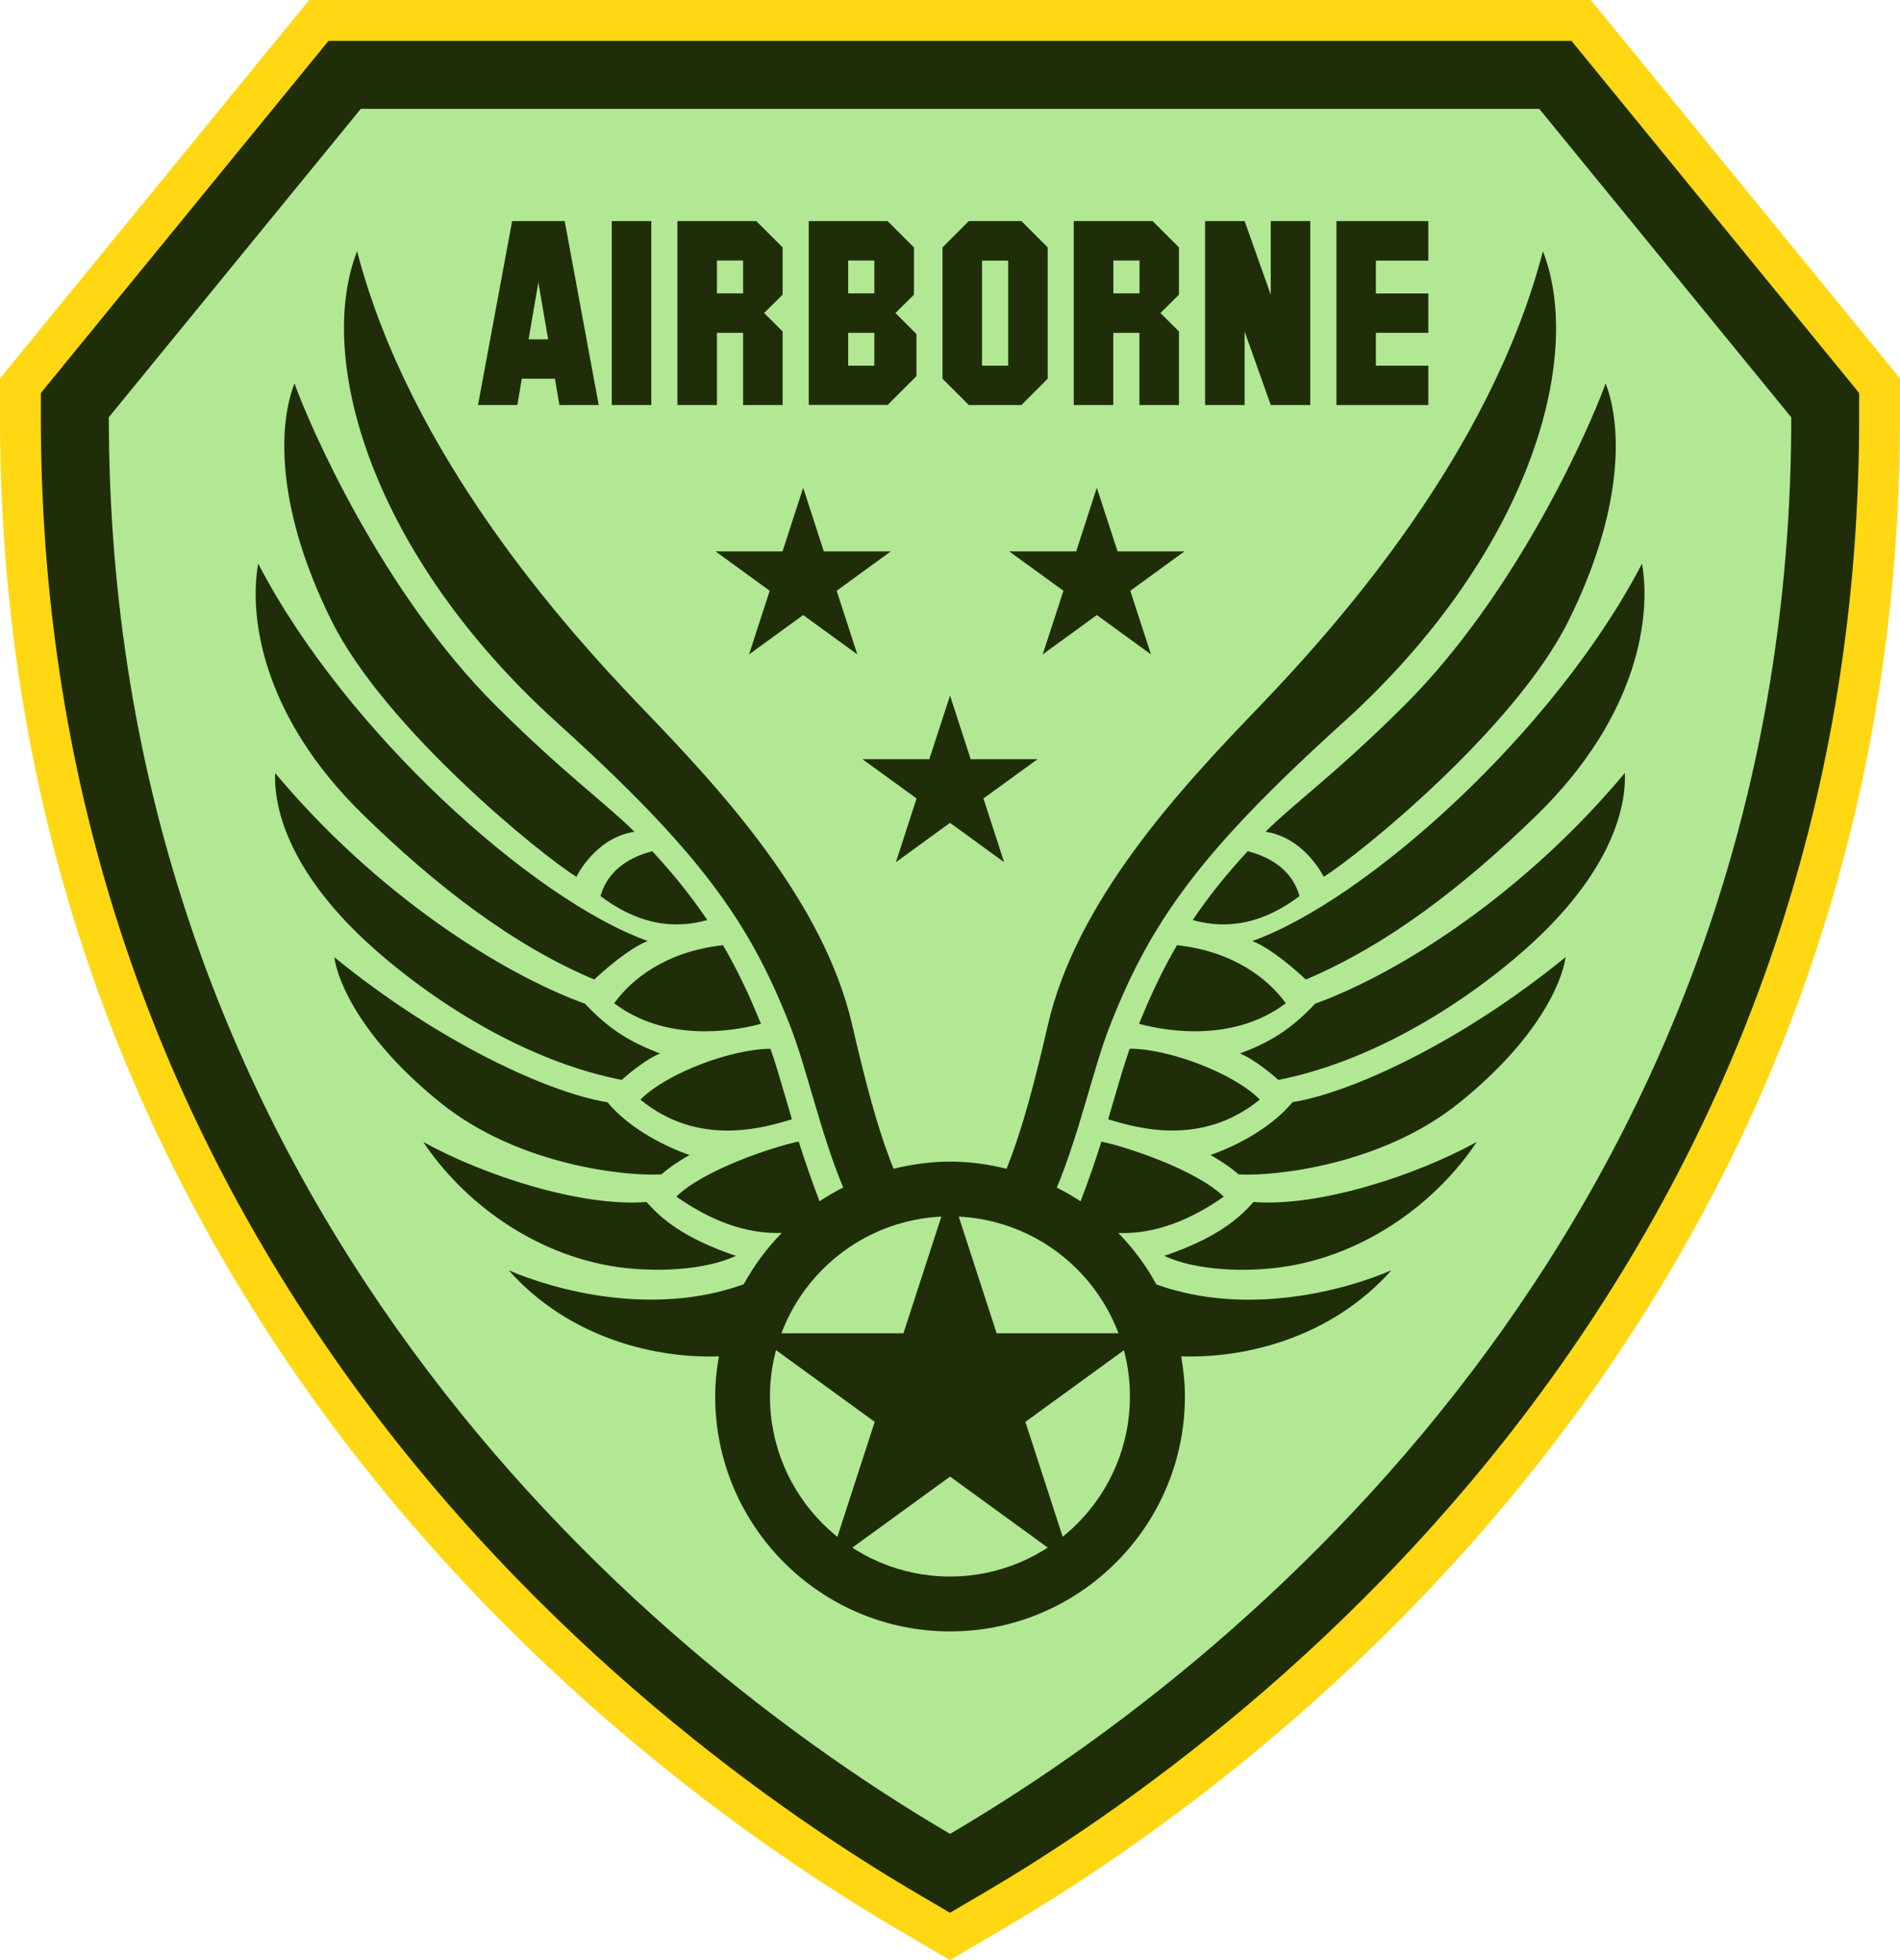 <?xml version="1.0" encoding="UTF-8"?>
<!DOCTYPE svg PUBLIC '-//W3C//DTD SVG 1.0//EN'
          'http://www.w3.org/TR/2001/REC-SVG-20010904/DTD/svg10.dtd'>
<svg height="2106.6" preserveAspectRatio="xMidYMid meet" version="1.0" viewBox="81.7 84.3 2042.7 2106.6" width="2042.7" xmlns="http://www.w3.org/2000/svg" xmlns:xlink="http://www.w3.org/1999/xlink" zoomAndPan="magnify"
><g
  ><g
    ><g id="change1_1"
      ><path d="M1043.8,2156.1c-142.4-83.6-413.7-269.5-630.9-576C193.2,1269.9,81.7,917.5,81.7,532.7V491L414.1,84.3 H1792L2124.4,491v41.7c0,384.8-111.5,737.2-331.3,1047.4c-217.2,306.5-488.5,492.4-630.9,576l-59.2,34.8L1043.8,2156.1z" fill="#FFD813"
      /></g
      ><g id="change2_6"
      ><path d="M1066.1,2118.3c-139.3-81.8-404.8-263.7-617.3-563.5c-214.5-302.7-323.2-646.5-323.2-1022v-26.1 l309.3-378.5h1336.3l309.3,378.5v26.1c0,375.5-108.7,719.4-323.2,1022c-212.4,299.8-477.9,481.7-617.3,563.5l-37,21.7 L1066.1,2118.3z" fill="#1F2E09"
      /></g
      ><g
      ><g id="change3_1"
        ><path d="M1103.1,2055.2c379.8-222.9,904.4-716.9,904.4-1522.4l-270.9-331.5h-1267L198.7,532.7 C198.7,1338.3,723.3,1832.3,1103.1,2055.2z" fill="#B2E894"
        /></g
        ><g id="change2_1"
        ><path d="M945.2 608.5L923 676.9 851 676.9 909.2 719.2 887 787.6 945.2 745.3 1003.4 787.6 981.2 719.2 1039.4 676.9 967.4 676.9z" fill="#1F2E09"
        /></g
        ><g id="change2_2"
        ><path d="M1260.9 608.5L1283.2 676.9 1355.1 676.9 1296.9 719.2 1319.1 787.6 1260.9 745.3 1202.7 787.6 1225 719.2 1166.7 676.9 1238.7 676.9z" fill="#1F2E09"
        /></g
        ><g id="change2_3"
        ><path d="M1103.1 831.8L1080.8 900.2 1008.9 900.2 1067.1 942.4 1044.9 1010.9 1103.1 968.6 1161.2 1010.9 1139 942.4 1197.2 900.2 1125.3 900.2z" fill="#1F2E09"
        /></g
        ><g fill="#1F2E09" id="change2_5"
        ><path d="M783,999.1c23.8,25.8,43,50,59.1,74c-25.9,7.1-66.2,11-114.8-25.8C736.7,1014.5,766.4,1003.4,783,999.1z M933.1,1287.2c-2.1-7-4.1-13.9-6.1-20.8c-5.7-19.6-11.2-38.4-16.9-54.9c-40.7-0.2-111.4,25.8-139.9,54.6 C832.2,1317,901.8,1296.8,933.1,1287.2z M720.6,1137c10-9.4,37-33.3,57.5-41.4C655.9,1052.1,452.8,870.5,359.3,690 c-10,55.2,2.9,162.8,113,270.1C551.3,1037.2,633.7,1100.4,720.6,1137z M701.4,1026.6c0,0,19.9-41.9,62.4-48.4 c-30.8-30.7-74.5-61.4-148.9-135.4C491.8,720.3,413.8,540,398.3,496.3C379,546.2,381,637,438.5,752.1 C496.1,867.3,663.7,1003.4,701.4,1026.6z M742,1162.5c53.9,40.7,122.9,31.5,157.8,22.1c-12.2-30-25-57.5-40.8-84.5 C797.6,1106.8,760.5,1136.9,742,1162.5z M792.8,1346.4c11-9.7,24.5-17.5,30.2-20.8c-21.5-7.4-62.8-26.1-88.2-56.7 c-63-10.1-181.4-64.3-293.7-155.9c3.9,27.6,30.4,89,114.5,156.7C639.8,1337.4,756.3,1348.7,792.8,1346.4z M491.3,1110.4 c74.3,63.7,168.2,116.8,258.8,134.5c4.8-4.4,25.6-22.2,41.3-28.4c-30.5-11.6-53.6-24.6-80.8-53.5 c-90.6-32.9-224.3-117.8-333.1-247.9C375.7,961.7,400.8,1033,491.3,1110.4z M872.9,1434c-56.5-19.1-80.5-40.2-96.1-57.9 c-70.9,5.5-175.2-28.7-240-64.5c41.1,62,117,121.4,209.6,134.5C786,1451.6,838.9,1449.8,872.9,1434z M1423.1,999.1 c-23.8,25.8-43,50-59.1,74c25.9,7.1,66.2,11,114.8-25.8C1469.5,1014.5,1439.8,1003.4,1423.1,999.1z M1279.2,1266.4 c-2,6.9-4.1,13.8-6.1,20.8c31.3,9.6,100.9,29.7,163-21.2c-28.5-28.9-99.2-54.9-139.9-54.6 C1290.4,1228,1284.9,1246.8,1279.2,1266.4z M1442.3,978.2c42.5,6.5,62.5,48.4,62.5,48.4c37.7-23.2,205.4-159.3,262.9-274.5 c57.5-115.2,59.4-205.9,40.2-255.8c-15.5,43.6-93.5,223.9-216.7,346.5C1516.8,916.8,1473,947.5,1442.3,978.2z M1428.1,1095.6 c20.5,8.1,47.5,32,57.5,41.4c86.9-36.6,169.3-99.7,248.4-176.8c110-107.3,122.9-215,113-270.1 C1753.3,870.5,1550.3,1052.1,1428.1,1095.6z M1347.1,1100.1c-15.8,27-28.6,54.5-40.8,84.5c34.9,9.4,103.9,18.5,157.8-22.1 C1445.6,1136.9,1408.5,1106.8,1347.1,1100.1z M1495.6,1163c-27.2,29-50.3,42-80.8,53.5c15.6,6.2,36.5,24,41.2,28.4 c90.6-17.7,184.5-70.8,258.8-134.5c90.4-77.5,115.6-148.7,113.8-195.4C1719.9,1045.2,1586.2,1130.1,1495.6,1163z M1383.1,1325.6 c5.7,3.3,19.2,11.1,30.2,20.8c36.6,2.3,153-9.1,237.1-76.8c84.2-67.7,110.6-129.1,114.5-156.7 c-112.2,91.6-230.6,145.8-293.6,155.9C1445.8,1299.5,1404.6,1318.2,1383.1,1325.6z M1429.3,1376.1c-15.6,17.7-39.5,38.8-96,57.9 c33.9,15.8,86.9,17.7,126.4,12.1c92.6-13.1,168.6-72.5,209.6-134.5C1604.5,1347.4,1500.2,1381.6,1429.3,1376.1z M1577.6,1449.5 c-66.7,74.8-161.1,94.8-226,92.5c2.4,14,4,28.4,4,43.1c0,139.2-113.3,252.5-252.5,252.5c-139.2,0-252.5-113.3-252.5-252.5 c0-14.7,1.5-29.1,4-43.1c-65,2.4-159.3-17.7-226-92.5c49.3,21.3,155,50.3,252.7,15c11.1-20.3,24.9-38.8,40.9-55.2 c-29.4,1.1-67.4-6.8-113.4-39c28.9-28.3,102.4-53.1,131.6-59.2c5.7,18.1,14.1,42.8,22.4,64.2c8.1-5.4,16.7-10.3,25.4-14.8 c-25-60.2-38.8-127.4-57.4-174.7c-43.6-111.1-97-186.5-250.2-324.9C481.5,680.8,420.5,470.2,465.6,354.3 C522.4,571.8,685.6,755.4,772.8,846c85.4,88.6,194.5,207,225.2,340.2c13,56.3,26.7,110.5,44.4,154.2c19.5-4.8,39.8-7.7,60.7-7.7 c21,0,41.2,2.8,60.7,7.7c17.7-43.7,31.4-97.9,44.4-154.2c30.7-133.1,139.7-251.5,225.2-340.2c87.2-90.6,250.3-274.2,307.1-491.6 c45.2,115.9-15.8,326.5-215,506.6c-153.2,138.4-206.5,213.8-250.2,324.9c-18.6,47.3-32.4,114.5-57.4,174.7 c8.8,4.5,17.3,9.3,25.5,14.8c8.3-21.4,16.8-46.1,22.4-64.2c29.2,6.1,102.7,30.9,131.6,59.2c-46,32.2-84,40.1-113.4,39 c16,16.4,29.9,35,40.9,55.3C1422.6,1499.8,1528.2,1470.8,1577.6,1449.5z M1296.5,1585.1c0-106.7-86.8-193.5-193.5-193.5 c-106.7,0-193.5,86.8-193.5,193.5c0,106.7,86.8,193.5,193.5,193.5C1209.8,1778.6,1296.5,1691.8,1296.5,1585.1z"
          /><path d="M1103.1 1363.1L1153.2 1517.2 1315.1 1517.2 1184.1 1612.4 1234.1 1766.4 1103.1 1671.2 972.1 1766.4 1022.1 1612.4 891.1 1517.2 1053 1517.2z"
        /></g
      ></g
    ></g
    ><g fill="#1F2E09" id="change2_4"
    ><path d="M725.4,519.6h-42.3l-4.8-28.3h-35.6l-4.8,28.3h-42.3l36.7-197.7h56.5L725.4,519.6z M671,449l-10.5-61.2 L650,449H671z"
      /><path d="M781.9,519.6h-42.5V321.9h42.5V519.6z"
      /><path d="M923.1,519.6h-42.5V442h-28.1v77.6H810V321.9h84.8l28.3,28.3V401l-19.9,19.7l19.9,19.8V519.6z M880.6,399.6v-35.3h-28.1v35.3H880.6z"
      /><path d="M1067,488.5l-31,31h-84.8V321.9h84.8l28.3,28.3V401l-19.9,19.7l22.6,22.6V488.5z M1021.7,399.6v-35.3 h-28.1v35.3H1021.7z M1021.7,477.2V442h-28.1v35.3H1021.7z"
      /><path d="M1208.1,491.3l-28.3,28.3h-56.5l-28.3-28.3V350.2l28.3-28.3h56.5l28.3,28.3V491.3z M1165.6,477.2V364.4 h-28.1v112.9H1165.6z"
      /><path d="M1349.2,519.6h-42.5V442h-28.1v77.6h-42.5V321.9h84.8l28.3,28.3V401l-19.9,19.7l19.9,19.8V519.6z M1306.8,399.6v-35.3h-28.1v35.3H1306.8z"
      /><path d="M1490.4,519.6h-42.5l-28.1-79v79h-42.5V321.9h42.5l28.1,79.1v-79.1h42.5V519.6z"
      /><path d="M1617.3,519.6h-98.8V321.9h98.8v42.5h-56.4v35.3h56.4V442h-56.4v35.3h56.4V519.6z"
    /></g
  ></g
></svg
>
